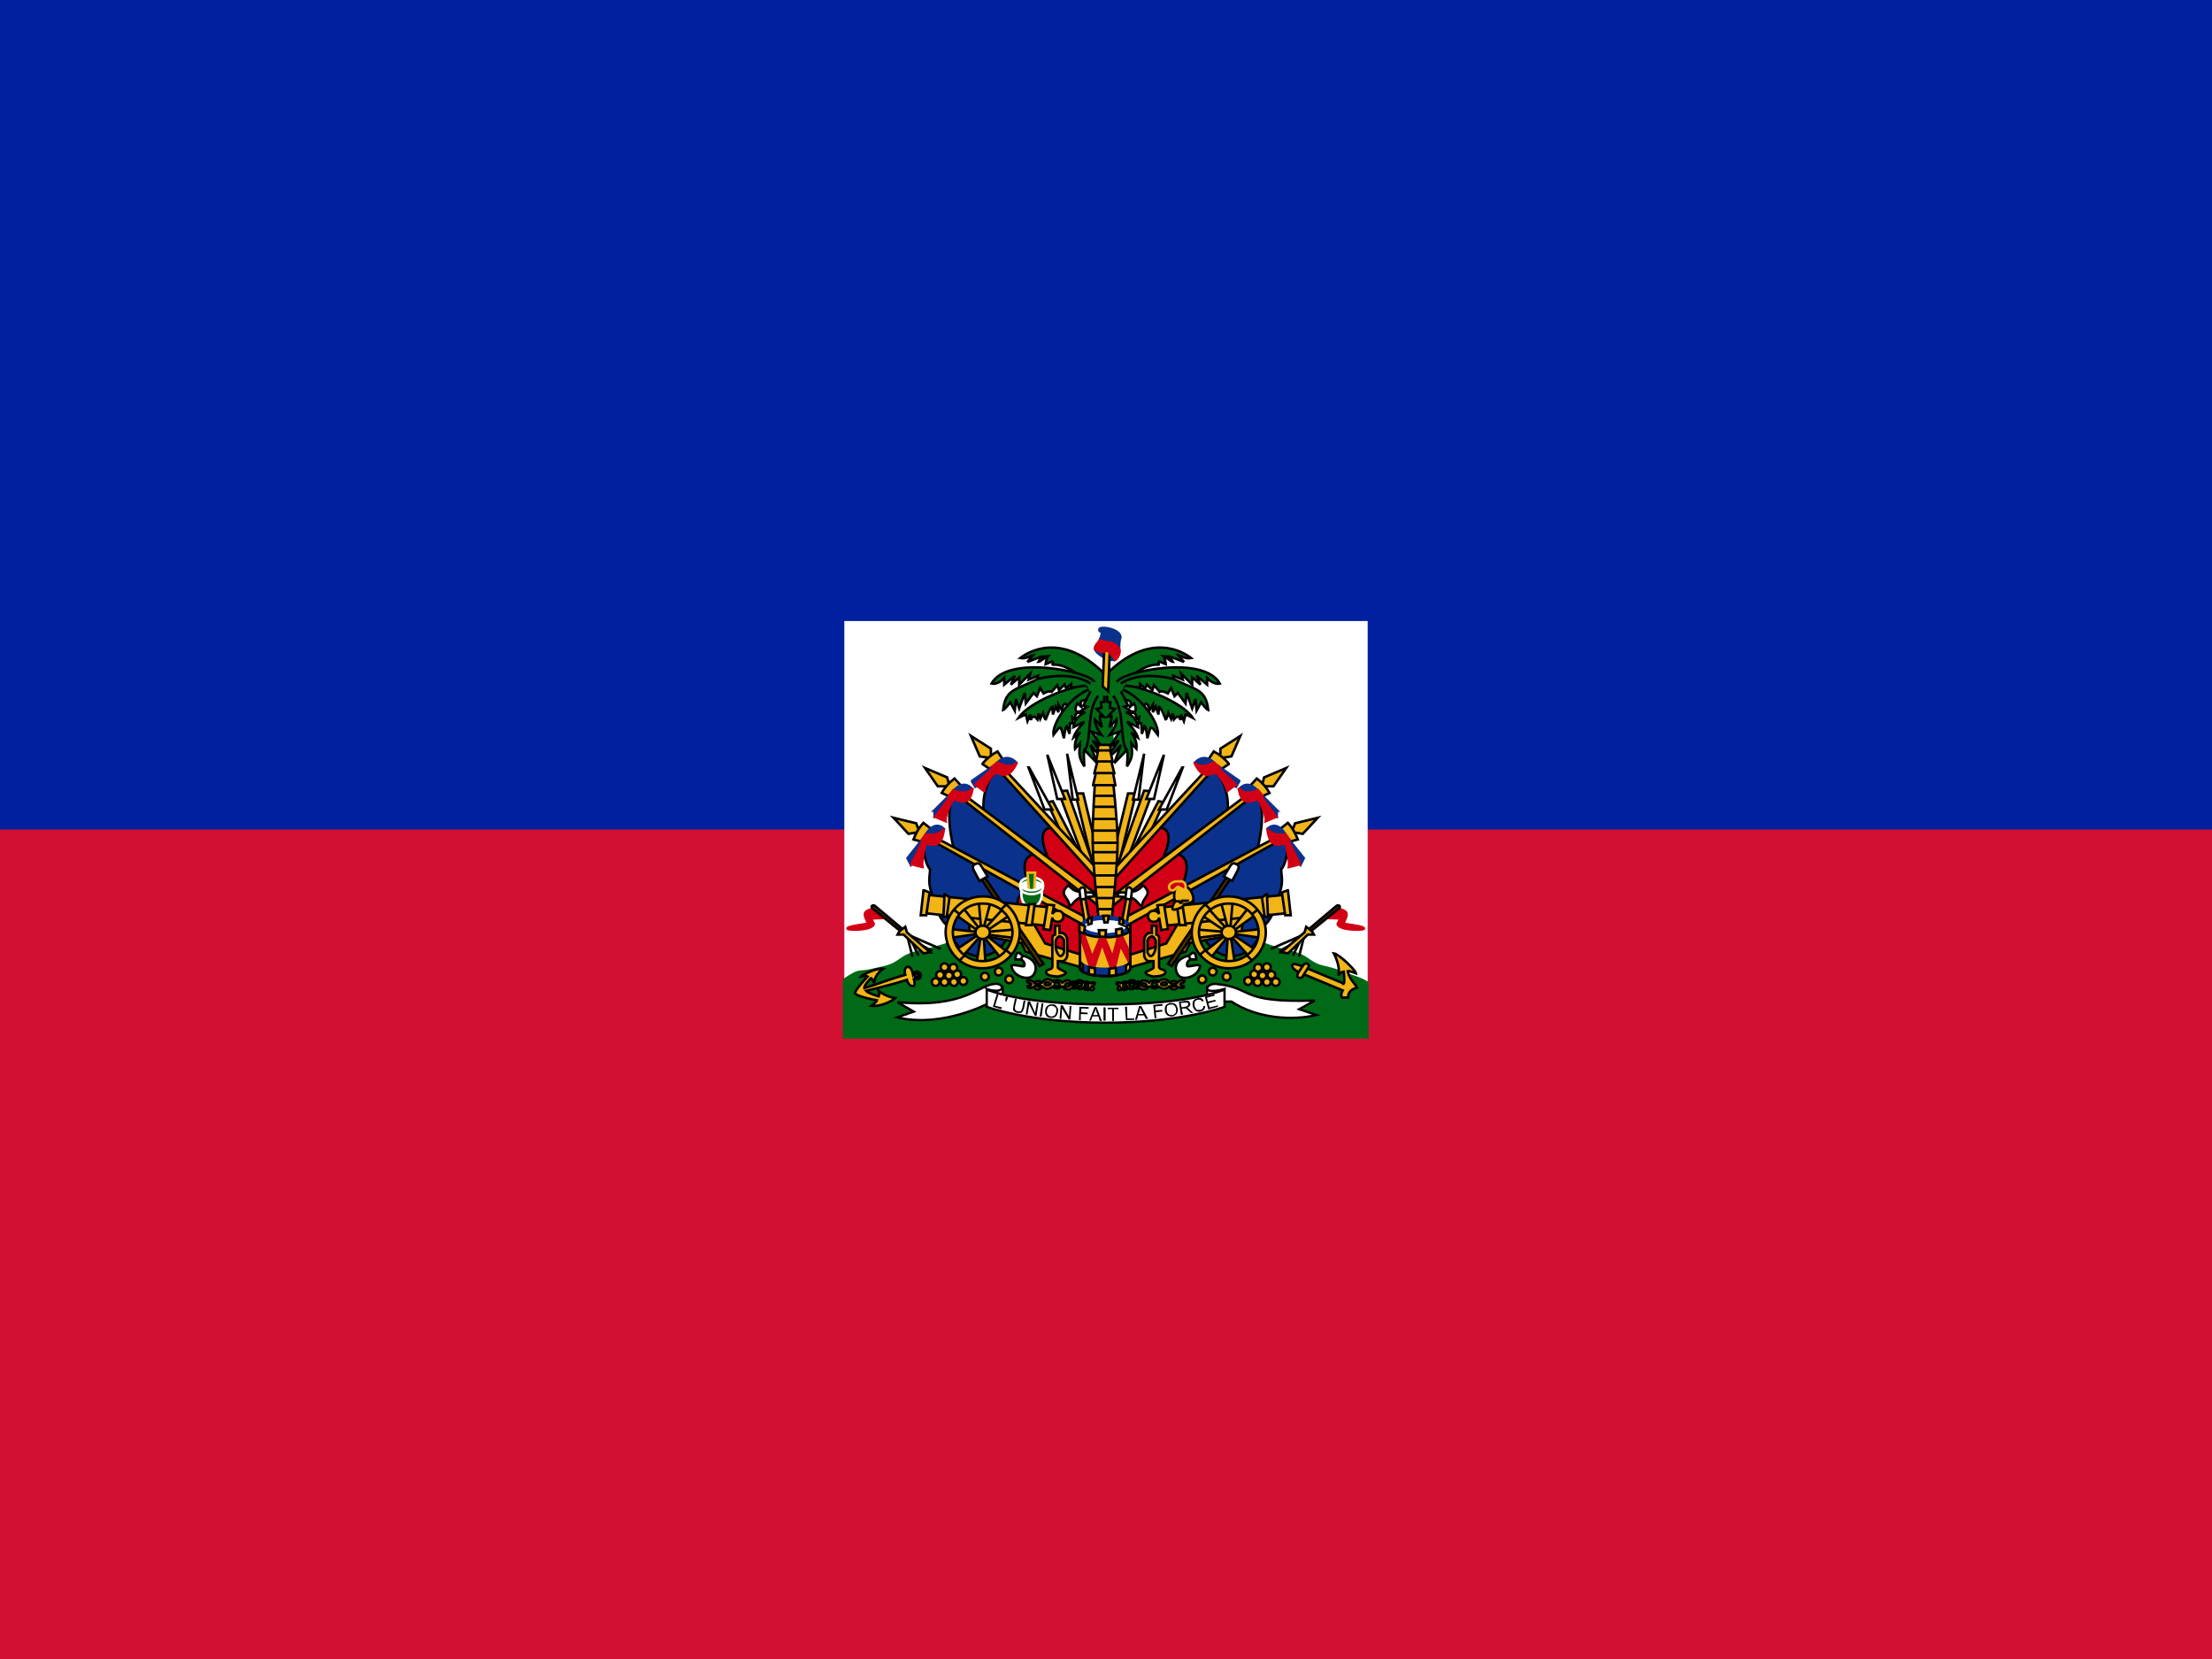 <svg width="24" height="18" viewBox="0 0 24 18" fill="none" xmlns="http://www.w3.org/2000/svg">
<rect x="0" y="0" width="24" height="18" fill="#808080" stroke="none"/>
<g id="haiti" clip-path="url(#clip0_3198_12475)">
<g id="Group">
<path id="Vector" d="M0 0H24V18H0V0Z" fill="#D21034"/>
<path id="Vector_2" d="M0 0H24V9H0V0Z" fill="#00209F"/>
<g id="Group_2">
<path id="Vector_3" d="M9.161 6.738H14.839V11.257H9.161V6.738Z" fill="white"/>
<path id="Vector_4" d="M13.143 10.005L11.981 10.042L10.83 10.054C10.83 10.054 10.237 10.271 9.993 10.32C9.753 10.369 9.783 10.447 9.6 10.492C9.45 10.526 9.431 10.534 9.345 10.541C9.288 10.541 9.225 10.586 9.157 10.631V11.257H14.838V10.661C14.778 10.627 14.719 10.605 14.659 10.586C14.576 10.556 14.52 10.526 14.37 10.492C14.182 10.451 14.212 10.369 13.972 10.32C13.729 10.271 13.143 10.005 13.143 10.005Z" fill="#016A16" stroke="#016A16" stroke-width="0.025"/>
<g id="Group_3">
<g id="a">
<path id="Vector_5" d="M11.669 8.609H11.753L11.909 9.251L11.873 9.455L11.669 8.615V8.609Z" fill="#F1B517" stroke="black" stroke-width="0.027"/>
<path id="Vector_6" d="M11.579 8.178L11.639 8.676H11.699L11.579 8.184V8.178Z" fill="white" stroke="black" stroke-width="0.027"/>
<path id="Vector_7" d="M11.741 9.275L11.483 8.585L11.579 8.579L11.879 9.419L11.741 9.275Z" fill="#F1B517" stroke="black" stroke-width="0.027"/>
<path id="Vector_8" d="M11.363 8.189L11.471 8.669H11.555L11.363 8.189Z" fill="white" stroke="black" stroke-width="0.027"/>
<path id="Vector_9" d="M11.513 9.035L11.363 8.705L11.423 8.693L11.705 9.233L11.513 9.035Z" fill="#F1B517" stroke="black" stroke-width="0.027"/>
<path id="Vector_10" d="M11.159 8.327L11.333 8.783H11.417L11.165 8.327H11.159Z" fill="white" stroke="black" stroke-width="0.027"/>
<path id="Vector_11" d="M11.537 9.083L10.847 8.333C10.631 8.501 10.673 8.813 10.673 8.813L11.453 9.425L11.531 9.083H11.537Z" fill="#0A328C" stroke="black" stroke-width="0.027"/>
<path id="Vector_12" d="M11.933 9.492L11.423 8.976C11.207 8.988 11.375 9.306 11.387 9.348L11.927 9.81V9.492H11.933Z" fill="#D20014" stroke="black" stroke-width="0.027"/>
<path id="Vector_13" d="M11.885 9.407L10.835 8.279L10.793 8.309L11.909 9.545L11.885 9.407ZM10.775 8.207L10.751 8.177V8.123L10.535 7.985L10.631 8.207L10.709 8.219L10.727 8.243L10.775 8.207Z" fill="#F1B517" stroke="black" stroke-width="0.027"/>
<path id="Vector_14" d="M10.661 8.285C10.705 8.23 10.761 8.186 10.823 8.153L10.883 8.243L10.751 8.351L10.661 8.291V8.285Z" fill="#F1B517" stroke="black" stroke-width="0.027"/>
<path id="Vector_15" d="M10.547 8.478L10.583 8.538C10.607 8.532 10.823 8.328 10.823 8.328H10.985L11.027 8.274C10.907 8.154 10.805 8.292 10.805 8.292L10.547 8.472V8.478Z" fill="#0A328C" stroke="#0A328C" stroke-width="0.027"/>
<path id="Vector_16" d="M10.679 8.579C10.679 8.519 10.787 8.387 10.799 8.381C10.877 8.405 10.949 8.453 11.033 8.273C10.961 8.357 10.823 8.273 10.823 8.273L10.763 8.321V8.345L10.583 8.513L10.673 8.579H10.679Z" fill="#D20014" stroke="#D20014" stroke-width="0.027"/>
<path id="Vector_17" d="M11.237 9.282L10.373 8.598C10.223 8.748 10.349 9.21 10.349 9.21L11.189 9.666L11.231 9.282H11.237Z" fill="#0A328C" stroke="black" stroke-width="0.027"/>
<path id="Vector_18" d="M11.951 9.84L11.237 9.264C10.997 9.3 11.189 9.654 11.201 9.696L11.951 10.104V9.834V9.84Z" fill="#D20014" stroke="black" stroke-width="0.027"/>
<path id="Vector_19" d="M11.921 9.719L10.385 8.567L10.355 8.603L11.963 9.863L11.921 9.719ZM10.313 8.507L10.289 8.483L10.277 8.435L10.037 8.333L10.175 8.531H10.253L10.277 8.555L10.313 8.507Z" fill="#F1B517" stroke="black" stroke-width="0.027"/>
<path id="Vector_20" d="M10.218 8.603C10.252 8.542 10.299 8.489 10.356 8.447L10.428 8.525L10.32 8.651L10.218 8.603Z" fill="#F1B517" stroke="black" stroke-width="0.027"/>
<path id="Vector_21" d="M10.14 8.796V8.862C10.164 8.85 10.362 8.64 10.362 8.64L10.512 8.61L10.548 8.562C10.44 8.436 10.326 8.604 10.326 8.604L10.134 8.796H10.14Z" fill="#0A328C" stroke="#0A328C" stroke-width="0.027"/>
<path id="Vector_22" d="M10.259 8.91C10.248 8.85 10.332 8.682 10.344 8.67C10.44 8.7 10.524 8.742 10.553 8.55C10.493 8.646 10.344 8.574 10.344 8.574L10.296 8.634V8.664L10.146 8.862L10.259 8.91Z" fill="#D20014" stroke="#D20014" stroke-width="0.027"/>
<path id="Vector_23" d="M11.171 9.701C10.8 9.493 10.431 9.283 10.061 9.071C9.983 9.209 10.055 9.401 10.091 9.431C10.091 9.521 10.055 9.569 10.133 9.761C10.157 9.881 10.211 9.995 10.295 10.061C10.391 10.445 10.787 10.475 10.937 10.157L11.177 9.701H11.171Z" fill="#0A328C" stroke="black" stroke-width="0.027"/>
<path id="Vector_24" d="M11.897 10.109L11.147 9.671C10.907 9.701 11.147 10.151 11.165 10.193L11.897 10.451V10.109Z" fill="#D20014" stroke="black" stroke-width="0.027"/>
<path id="Vector_25" d="M11.771 9.947L10.073 9.047L10.043 9.083L11.843 10.085L11.771 9.947ZM9.989 8.999L9.959 8.981L9.941 8.933L9.695 8.873L9.857 9.047L9.929 9.035L9.965 9.053L9.989 8.999Z" fill="#F1B517" stroke="black" stroke-width="0.027"/>
<path id="Vector_26" d="M9.911 9.108C9.935 9.048 9.959 8.994 10.019 8.928L10.103 8.994L10.019 9.138L9.911 9.108Z" fill="#F1B517" stroke="black" stroke-width="0.027"/>
<path id="Vector_27" d="M9.846 9.311L9.882 9.383L10.062 9.107L10.212 9.053L10.242 8.993C10.122 8.885 10.032 9.077 10.032 9.077L9.846 9.311Z" fill="#0A328C" stroke="#0A328C" stroke-width="0.027"/>
<path id="Vector_28" d="M10.008 9.407C9.996 9.347 10.038 9.155 10.05 9.149C10.14 9.179 10.218 9.185 10.242 8.993C10.182 9.083 10.044 9.053 10.044 9.053L10.002 9.113L10.008 9.137L9.888 9.377L10.008 9.407Z" fill="#D20014" stroke="#D20014" stroke-width="0.027"/>
</g>
<g id="a_2">
<path id="Vector_29" d="M12.323 8.609H12.239L12.083 9.251L12.119 9.455L12.323 8.615V8.609Z" fill="#F1B517" stroke="black" stroke-width="0.027"/>
<path id="Vector_30" d="M12.413 8.178L12.353 8.676H12.293L12.413 8.184V8.178Z" fill="white" stroke="black" stroke-width="0.027"/>
<path id="Vector_31" d="M12.251 9.275L12.509 8.585L12.413 8.579L12.113 9.419L12.251 9.275Z" fill="#F1B517" stroke="black" stroke-width="0.027"/>
<path id="Vector_32" d="M12.629 8.189L12.521 8.669H12.437L12.629 8.189Z" fill="white" stroke="black" stroke-width="0.027"/>
<path id="Vector_33" d="M12.479 9.035L12.629 8.705L12.569 8.693L12.287 9.233L12.479 9.035Z" fill="#F1B517" stroke="black" stroke-width="0.027"/>
<path id="Vector_34" d="M12.833 8.327L12.659 8.783H12.575L12.827 8.327H12.833Z" fill="white" stroke="black" stroke-width="0.027"/>
<path id="Vector_35" d="M12.455 9.083L13.145 8.333C13.361 8.501 13.319 8.813 13.319 8.813L12.539 9.425L12.461 9.083H12.455Z" fill="#0A328C" stroke="black" stroke-width="0.027"/>
<path id="Vector_36" d="M12.059 9.492L12.569 8.976C12.785 8.988 12.617 9.306 12.605 9.348L12.065 9.81V9.492H12.059Z" fill="#D20014" stroke="black" stroke-width="0.027"/>
<path id="Vector_37" d="M12.107 9.407L13.157 8.279L13.199 8.309L12.083 9.545L12.107 9.407ZM13.217 8.207L13.241 8.177V8.123L13.457 7.985L13.361 8.207L13.283 8.219L13.265 8.243L13.217 8.207Z" fill="#F1B517" stroke="black" stroke-width="0.027"/>
<path id="Vector_38" d="M13.331 8.285C13.287 8.23 13.232 8.186 13.169 8.153L13.109 8.243L13.241 8.351L13.331 8.291V8.285Z" fill="#F1B517" stroke="black" stroke-width="0.027"/>
<path id="Vector_39" d="M13.445 8.478L13.409 8.538C13.385 8.532 13.169 8.328 13.169 8.328H13.007L12.965 8.274C13.085 8.154 13.187 8.292 13.187 8.292L13.445 8.472V8.478Z" fill="#0A328C" stroke="#0A328C" stroke-width="0.027"/>
<path id="Vector_40" d="M13.313 8.579C13.313 8.519 13.205 8.387 13.193 8.381C13.115 8.405 13.043 8.453 12.959 8.273C13.031 8.357 13.169 8.273 13.169 8.273L13.229 8.321V8.345L13.409 8.513L13.319 8.579H13.313Z" fill="#D20014" stroke="#D20014" stroke-width="0.027"/>
<path id="Vector_41" d="M12.755 9.282L13.619 8.598C13.769 8.748 13.643 9.21 13.643 9.21L12.803 9.666L12.761 9.282H12.755Z" fill="#0A328C" stroke="black" stroke-width="0.027"/>
<path id="Vector_42" d="M12.041 9.84L12.755 9.264C12.995 9.3 12.803 9.654 12.791 9.696L12.041 10.104V9.834V9.84Z" fill="#D20014" stroke="black" stroke-width="0.027"/>
<path id="Vector_43" d="M12.071 9.719L13.607 8.567L13.637 8.603L12.029 9.863L12.071 9.719ZM13.679 8.507L13.703 8.483L13.715 8.435L13.955 8.333L13.817 8.531H13.739L13.715 8.555L13.679 8.507Z" fill="#F1B517" stroke="black" stroke-width="0.027"/>
<path id="Vector_44" d="M13.774 8.603C13.74 8.542 13.693 8.489 13.636 8.447L13.564 8.525L13.672 8.651L13.774 8.603Z" fill="#F1B517" stroke="black" stroke-width="0.027"/>
<path id="Vector_45" d="M13.853 8.796V8.862C13.829 8.85 13.631 8.64 13.631 8.64L13.481 8.61L13.445 8.562C13.553 8.436 13.667 8.604 13.667 8.604L13.859 8.796H13.853Z" fill="#0A328C" stroke="#0A328C" stroke-width="0.027"/>
<path id="Vector_46" d="M13.733 8.91C13.745 8.85 13.661 8.682 13.649 8.67C13.553 8.7 13.469 8.742 13.439 8.55C13.499 8.646 13.649 8.574 13.649 8.574L13.697 8.634V8.664L13.847 8.862L13.733 8.91Z" fill="#D20014" stroke="#D20014" stroke-width="0.027"/>
<path id="Vector_47" d="M12.821 9.701C13.192 9.493 13.562 9.283 13.931 9.071C14.009 9.209 13.937 9.401 13.901 9.431C13.901 9.521 13.937 9.569 13.859 9.761C13.835 9.881 13.781 9.995 13.697 10.061C13.601 10.445 13.205 10.475 13.055 10.157L12.815 9.701H12.821Z" fill="#0A328C" stroke="black" stroke-width="0.027"/>
<path id="Vector_48" d="M12.095 10.109L12.845 9.671C13.085 9.701 12.845 10.151 12.827 10.193L12.095 10.451V10.109Z" fill="#D20014" stroke="black" stroke-width="0.027"/>
<path id="Vector_49" d="M12.221 9.947L13.919 9.047L13.949 9.083L12.149 10.085L12.221 9.947ZM14.003 8.999L14.033 8.981L14.051 8.933L14.297 8.873L14.135 9.047L14.063 9.035L14.027 9.053L14.003 8.999Z" fill="#F1B517" stroke="black" stroke-width="0.027"/>
<path id="Vector_50" d="M14.081 9.108C14.057 9.048 14.033 8.994 13.973 8.928L13.889 8.994L13.973 9.138L14.081 9.108Z" fill="#F1B517" stroke="black" stroke-width="0.027"/>
<path id="Vector_51" d="M14.146 9.311L14.111 9.383L13.931 9.107L13.78 9.053L13.751 8.993C13.87 8.885 13.96 9.077 13.96 9.077L14.146 9.311Z" fill="#0A328C" stroke="#0A328C" stroke-width="0.027"/>
<path id="Vector_52" d="M13.985 9.407C13.996 9.347 13.954 9.155 13.943 9.149C13.852 9.179 13.774 9.185 13.751 8.993C13.81 9.083 13.948 9.053 13.948 9.053L13.991 9.113L13.985 9.137L14.104 9.377L13.985 9.407Z" fill="#D20014" stroke="#D20014" stroke-width="0.027"/>
</g>
</g>
<g id="Group_4">
<path id="Vector_53" d="M11.928 7.536L11.898 8.076H12.072L12.048 7.536L12.228 7.518L12.21 7.302L11.76 7.32V7.512L11.928 7.536Z" fill="#016A16" stroke="#016A16" stroke-width="0.027"/>
<g id="b">
<g id="Vector_54">
<path d="M11.987 7.314C11.519 6.846 11.153 7.074 11.069 7.14C11.129 7.152 11.177 7.116 11.207 7.11L11.147 7.182C11.147 7.182 11.297 7.122 11.315 7.122C11.291 7.14 11.267 7.182 11.267 7.182C11.279 7.182 11.363 7.116 11.375 7.116C11.351 7.14 11.345 7.206 11.345 7.206L11.417 7.176C11.435 7.188 11.411 7.212 11.423 7.212C11.543 7.2 11.705 7.314 11.723 7.35" fill="#016A16"/>
<path d="M11.987 7.314C11.519 6.846 11.153 7.074 11.069 7.14C11.129 7.152 11.177 7.116 11.207 7.11L11.147 7.182C11.147 7.182 11.297 7.122 11.315 7.122C11.291 7.14 11.267 7.182 11.267 7.182C11.279 7.182 11.363 7.116 11.375 7.116C11.351 7.14 11.345 7.206 11.345 7.206L11.417 7.176C11.435 7.188 11.411 7.212 11.423 7.212C11.543 7.2 11.705 7.314 11.723 7.35" stroke="black" stroke-width="0.027"/>
</g>
<g id="Vector_55">
<path d="M11.874 7.398C11.826 7.29 10.938 7.098 10.758 7.416C10.83 7.434 10.896 7.356 10.896 7.356V7.428L11.01 7.332L10.968 7.428L11.058 7.35V7.428L11.178 7.308L11.16 7.374L11.262 7.332L11.25 7.392" fill="#016A16"/>
<path d="M11.874 7.398C11.826 7.29 10.938 7.098 10.758 7.416C10.83 7.434 10.896 7.356 10.896 7.356V7.428L11.01 7.332L10.968 7.428L11.058 7.35V7.428L11.178 7.308L11.16 7.374L11.262 7.332L11.25 7.392" stroke="black" stroke-width="0.027"/>
</g>
<g id="Vector_56">
<path d="M11.832 7.416C11.604 7.266 11.256 7.368 11.256 7.368C11.028 7.488 10.908 7.47 10.884 7.704C10.902 7.698 10.962 7.62 10.962 7.62L11.01 7.71L11.022 7.584L11.058 7.686L11.118 7.518L11.13 7.632L11.214 7.518L11.25 7.554L11.286 7.464L11.322 7.524C11.322 7.524 11.382 7.488 11.412 7.506L11.472 7.434L11.49 7.488L11.55 7.428L11.568 7.47L11.622 7.422V7.458H11.802" fill="#016A16"/>
<path d="M11.832 7.416C11.604 7.266 11.256 7.368 11.256 7.368C11.028 7.488 10.908 7.47 10.884 7.704C10.902 7.698 10.962 7.62 10.962 7.62L11.01 7.71L11.022 7.584L11.058 7.686L11.118 7.518L11.13 7.632L11.214 7.518L11.25 7.554L11.286 7.464L11.322 7.524C11.322 7.524 11.382 7.488 11.412 7.506L11.472 7.434L11.49 7.488L11.55 7.428L11.568 7.47L11.622 7.422V7.458H11.802" stroke="black" stroke-width="0.027"/>
</g>
<g id="Vector_57">
<path d="M11.784 7.44C11.622 7.44 11.166 7.614 11.052 7.788C11.077 7.775 11.103 7.763 11.13 7.752L11.148 7.824L11.178 7.752L11.184 7.812C11.202 7.764 11.22 7.764 11.256 7.806L11.268 7.74L11.286 7.8L11.316 7.734C11.316 7.734 11.334 7.806 11.346 7.806C11.346 7.806 11.394 7.674 11.418 7.668L11.424 7.752L11.454 7.668L11.484 7.728V7.644L11.52 7.704C11.52 7.704 11.532 7.644 11.556 7.632L11.604 7.674L11.808 7.524" fill="#016A16"/>
<path d="M11.784 7.44C11.622 7.44 11.166 7.614 11.052 7.788C11.077 7.775 11.103 7.763 11.13 7.752L11.148 7.824L11.178 7.752L11.184 7.812C11.202 7.764 11.22 7.764 11.256 7.806L11.268 7.74L11.286 7.8L11.316 7.734C11.316 7.734 11.334 7.806 11.346 7.806C11.346 7.806 11.394 7.674 11.418 7.668L11.424 7.752L11.454 7.668L11.484 7.728V7.644L11.52 7.704C11.52 7.704 11.532 7.644 11.556 7.632L11.604 7.674L11.808 7.524" stroke="black" stroke-width="0.027"/>
</g>
<g id="Vector_58">
<path d="M11.814 7.482C11.604 7.56 11.412 7.854 11.43 7.974C11.52 7.854 11.502 7.872 11.544 8.01C11.544 8.01 11.556 7.89 11.574 7.878L11.604 7.962L11.61 7.848H11.64L11.634 7.782L11.676 7.812C11.664 7.77 11.658 7.758 11.7 7.722C11.7 7.722 11.64 7.728 11.688 7.632L11.73 7.668C11.73 7.668 11.718 7.626 11.73 7.608L11.886 7.56" fill="#016A16"/>
<path d="M11.814 7.482C11.604 7.56 11.412 7.854 11.43 7.974C11.52 7.854 11.502 7.872 11.544 8.01C11.544 8.01 11.556 7.89 11.574 7.878L11.604 7.962L11.61 7.848H11.64L11.634 7.782L11.676 7.812C11.664 7.77 11.658 7.758 11.7 7.722C11.7 7.722 11.64 7.728 11.688 7.632L11.73 7.668C11.73 7.668 11.718 7.626 11.73 7.608L11.886 7.56" stroke="black" stroke-width="0.027"/>
</g>
<g id="Vector_59">
<path d="M11.832 7.5L11.754 7.656L11.796 7.668L11.7 7.734L11.777 7.728C11.777 7.728 11.658 7.77 11.646 7.89L11.765 7.83C11.765 7.83 11.664 7.938 11.646 8.004L11.723 7.944C11.723 7.944 11.652 8.016 11.664 8.124L11.717 8.064C11.706 8.202 11.706 8.214 11.765 8.316C11.765 8.316 11.754 8.16 11.765 8.136L11.903 8.28L11.832 8.082C11.832 8.082 11.915 8.202 11.963 8.196L11.855 8.034L11.963 8.118L11.844 7.938L11.951 7.974C11.951 7.974 11.873 7.872 11.88 7.806L11.957 7.89C11.957 7.89 11.928 7.8 11.934 7.77L11.976 7.776L11.898 7.692L11.951 7.68L11.945 7.62L11.982 7.614V7.548M11.915 7.548C11.784 7.728 11.85 7.998 11.771 8.142L11.915 7.548Z" fill="#016A16"/>
<path d="M11.832 7.5L11.754 7.656L11.796 7.668L11.7 7.734L11.777 7.728C11.777 7.728 11.658 7.77 11.646 7.89L11.765 7.83C11.765 7.83 11.664 7.938 11.646 8.004L11.723 7.944C11.723 7.944 11.652 8.016 11.664 8.124L11.717 8.064C11.706 8.202 11.706 8.214 11.765 8.316C11.765 8.316 11.754 8.16 11.765 8.136L11.903 8.28L11.832 8.082C11.832 8.082 11.915 8.202 11.963 8.196L11.855 8.034L11.963 8.118L11.844 7.938L11.951 7.974C11.951 7.974 11.873 7.872 11.88 7.806L11.957 7.89C11.957 7.89 11.928 7.8 11.934 7.77L11.976 7.776L11.898 7.692L11.951 7.68L11.945 7.62L11.982 7.614V7.548M11.915 7.548C11.784 7.728 11.85 7.998 11.771 8.142" stroke="black" stroke-width="0.027"/>
</g>
</g>
<g id="b_2">
<g id="Vector_60">
<path d="M12.006 7.314C12.474 6.846 12.84 7.074 12.924 7.14C12.864 7.152 12.816 7.116 12.786 7.11L12.846 7.182C12.846 7.182 12.696 7.122 12.678 7.122C12.702 7.14 12.726 7.182 12.726 7.182C12.714 7.182 12.63 7.116 12.618 7.116C12.642 7.14 12.648 7.206 12.648 7.206L12.576 7.176C12.558 7.188 12.582 7.212 12.57 7.212C12.45 7.2 12.288 7.314 12.27 7.35" fill="#016A16"/>
<path d="M12.006 7.314C12.474 6.846 12.84 7.074 12.924 7.14C12.864 7.152 12.816 7.116 12.786 7.11L12.846 7.182C12.846 7.182 12.696 7.122 12.678 7.122C12.702 7.14 12.726 7.182 12.726 7.182C12.714 7.182 12.63 7.116 12.618 7.116C12.642 7.14 12.648 7.206 12.648 7.206L12.576 7.176C12.558 7.188 12.582 7.212 12.57 7.212C12.45 7.2 12.288 7.314 12.27 7.35" stroke="black" stroke-width="0.027"/>
</g>
<g id="Vector_61">
<path d="M12.119 7.398C12.167 7.29 13.055 7.098 13.235 7.416C13.163 7.434 13.097 7.356 13.097 7.356V7.428L12.983 7.332L13.025 7.428L12.935 7.35V7.428L12.815 7.308L12.833 7.374L12.731 7.332L12.743 7.392" fill="#016A16"/>
<path d="M12.119 7.398C12.167 7.29 13.055 7.098 13.235 7.416C13.163 7.434 13.097 7.356 13.097 7.356V7.428L12.983 7.332L13.025 7.428L12.935 7.35V7.428L12.815 7.308L12.833 7.374L12.731 7.332L12.743 7.392" stroke="black" stroke-width="0.027"/>
</g>
<g id="Vector_62">
<path d="M12.161 7.416C12.389 7.266 12.737 7.368 12.737 7.368C12.965 7.488 13.085 7.47 13.109 7.704C13.091 7.698 13.031 7.62 13.031 7.62L12.983 7.71L12.971 7.584L12.935 7.686L12.875 7.518L12.863 7.632L12.779 7.518L12.743 7.554L12.707 7.464L12.671 7.524C12.671 7.524 12.611 7.488 12.581 7.506L12.521 7.434L12.503 7.488L12.443 7.428L12.425 7.47L12.371 7.422V7.458H12.191" fill="#016A16"/>
<path d="M12.161 7.416C12.389 7.266 12.737 7.368 12.737 7.368C12.965 7.488 13.085 7.47 13.109 7.704C13.091 7.698 13.031 7.62 13.031 7.62L12.983 7.71L12.971 7.584L12.935 7.686L12.875 7.518L12.863 7.632L12.779 7.518L12.743 7.554L12.707 7.464L12.671 7.524C12.671 7.524 12.611 7.488 12.581 7.506L12.521 7.434L12.503 7.488L12.443 7.428L12.425 7.47L12.371 7.422V7.458H12.191" stroke="black" stroke-width="0.027"/>
</g>
<g id="Vector_63">
<path d="M12.209 7.44C12.371 7.44 12.827 7.614 12.941 7.788C12.916 7.775 12.89 7.763 12.863 7.752L12.845 7.824L12.815 7.752L12.809 7.812C12.791 7.764 12.773 7.764 12.737 7.806L12.725 7.74L12.707 7.8L12.677 7.734C12.677 7.734 12.659 7.806 12.647 7.806C12.647 7.806 12.599 7.674 12.575 7.668L12.569 7.752L12.539 7.668L12.509 7.728V7.644L12.473 7.704C12.473 7.704 12.461 7.644 12.437 7.632L12.389 7.674L12.185 7.524" fill="#016A16"/>
<path d="M12.209 7.44C12.371 7.44 12.827 7.614 12.941 7.788C12.916 7.775 12.89 7.763 12.863 7.752L12.845 7.824L12.815 7.752L12.809 7.812C12.791 7.764 12.773 7.764 12.737 7.806L12.725 7.74L12.707 7.8L12.677 7.734C12.677 7.734 12.659 7.806 12.647 7.806C12.647 7.806 12.599 7.674 12.575 7.668L12.569 7.752L12.539 7.668L12.509 7.728V7.644L12.473 7.704C12.473 7.704 12.461 7.644 12.437 7.632L12.389 7.674L12.185 7.524" stroke="black" stroke-width="0.027"/>
</g>
<g id="Vector_64">
<path d="M12.179 7.482C12.389 7.56 12.581 7.854 12.563 7.974C12.473 7.854 12.491 7.872 12.449 8.01C12.449 8.01 12.437 7.89 12.419 7.878L12.389 7.962L12.383 7.848H12.353L12.359 7.782L12.317 7.812C12.329 7.77 12.335 7.758 12.293 7.722C12.293 7.722 12.353 7.728 12.305 7.632L12.263 7.668C12.263 7.668 12.275 7.626 12.263 7.608L12.107 7.56" fill="#016A16"/>
<path d="M12.179 7.482C12.389 7.56 12.581 7.854 12.563 7.974C12.473 7.854 12.491 7.872 12.449 8.01C12.449 8.01 12.437 7.89 12.419 7.878L12.389 7.962L12.383 7.848H12.353L12.359 7.782L12.317 7.812C12.329 7.77 12.335 7.758 12.293 7.722C12.293 7.722 12.353 7.728 12.305 7.632L12.263 7.668C12.263 7.668 12.275 7.626 12.263 7.608L12.107 7.56" stroke="black" stroke-width="0.027"/>
</g>
<g id="Vector_65">
<path d="M12.162 7.5L12.24 7.656L12.198 7.668L12.294 7.734L12.216 7.728C12.216 7.728 12.336 7.77 12.348 7.89L12.228 7.83C12.228 7.83 12.33 7.938 12.348 8.004L12.27 7.944C12.27 7.944 12.342 8.016 12.33 8.124L12.276 8.064C12.288 8.202 12.288 8.214 12.228 8.316C12.228 8.316 12.24 8.16 12.228 8.136L12.09 8.28L12.162 8.082C12.162 8.082 12.078 8.202 12.03 8.196L12.138 8.034L12.03 8.118L12.15 7.938L12.042 7.974C12.042 7.974 12.12 7.872 12.114 7.806L12.036 7.89C12.036 7.89 12.066 7.8 12.06 7.77L12.018 7.776L12.096 7.692L12.042 7.68L12.048 7.62L12.012 7.614V7.548M12.078 7.548C12.21 7.728 12.144 7.998 12.222 8.142L12.078 7.548Z" fill="#016A16"/>
<path d="M12.162 7.5L12.24 7.656L12.198 7.668L12.294 7.734L12.216 7.728C12.216 7.728 12.336 7.77 12.348 7.89L12.228 7.83C12.228 7.83 12.33 7.938 12.348 8.004L12.27 7.944C12.27 7.944 12.342 8.016 12.33 8.124L12.276 8.064C12.288 8.202 12.288 8.214 12.228 8.316C12.228 8.316 12.24 8.16 12.228 8.136L12.09 8.28L12.162 8.082C12.162 8.082 12.078 8.202 12.03 8.196L12.138 8.034L12.03 8.118L12.15 7.938L12.042 7.974C12.042 7.974 12.12 7.872 12.114 7.806L12.036 7.89C12.036 7.89 12.066 7.8 12.06 7.77L12.018 7.776L12.096 7.692L12.042 7.68L12.048 7.62L12.012 7.614V7.548M12.078 7.548C12.21 7.728 12.144 7.998 12.222 8.142" stroke="black" stroke-width="0.027"/>
</g>
</g>
<path id="Vector_66" d="M12.06 9.99C12.06 9.99 12.126 9.39 12.126 9.138C12.126 8.934 12.078 8.49 12.078 8.49H11.88C11.88 8.49 11.85 8.934 11.856 9.138C11.856 9.39 11.922 9.99 11.922 9.99H12.06Z" fill="#F1B517" stroke="black" stroke-width="0.027"/>
<path id="Vector_67" d="M11.861 8.519H12.101L12.071 8.357H11.897L11.861 8.513V8.519Z" fill="#F1B517" stroke="black" stroke-width="0.027"/>
<path id="Vector_68" d="M11.88 8.388H12.09L12.048 8.226H11.916L11.874 8.388H11.88Z" fill="#F1B517" stroke="black" stroke-width="0.027"/>
<path id="Vector_69" d="M11.892 8.262H12.072L12.036 8.1H11.922L11.892 8.262Z" fill="#F1B517" stroke="black" stroke-width="0.027"/>
<g id="Vector_70">
<path d="M12.042 8.082H11.922L11.904 8.142H12.054L12.042 8.082ZM12.066 9.864H11.91H12.066ZM12.078 9.744H11.898H12.078ZM12.102 9.624H11.874H12.102ZM12.114 9.498H11.874H12.114ZM12.114 9.366H11.868H12.114ZM12.12 9.246H11.856H12.12ZM12.12 9.144H11.844H12.12ZM12.12 9.012H11.844H12.12ZM12.114 8.886H11.844H12.114ZM12.102 8.754H11.856H12.102ZM12.09 8.634H11.868H12.09Z" fill="#F1B517"/>
<path d="M12.066 9.864H11.91M12.078 9.744H11.898M12.102 9.624H11.874M12.114 9.498H11.874M12.114 9.366H11.868M12.12 9.246H11.856M12.12 9.144H11.844M12.12 9.012H11.844M12.114 8.886H11.844M12.102 8.754H11.856M12.09 8.634H11.868M12.042 8.082H11.922L11.904 8.142H12.054L12.042 8.082Z" stroke="black" stroke-width="0.027"/>
</g>
<path id="Vector_71" d="M12 7.14C11.952 7.122 11.862 7.062 11.886 7.026L11.928 6.954C11.988 6.822 11.928 6.87 11.928 6.834C11.916 6.786 12.156 6.822 12.156 6.912C12.156 6.942 12.138 6.924 12.144 7.068L12.096 7.158C12.061 7.162 12.026 7.158 11.994 7.146L12 7.14Z" fill="#0A328C" stroke="#0A328C" stroke-width="0.027"/>
<path id="Vector_72" d="M12.024 7.5L11.964 7.446L11.982 7.02L12.042 7.038L12.024 7.494V7.5Z" fill="#F1B517" stroke="black" stroke-width="0.027"/>
<path id="Vector_73" d="M12.101 7.158C12.137 7.134 12.162 7.068 12.137 7.032C12.078 6.954 12.036 6.984 11.934 6.948C11.915 6.972 11.873 7.008 11.88 7.044C12.018 7.104 11.963 7.056 12.011 7.062C12.036 7.062 12.047 7.092 12.101 7.152V7.158Z" fill="#D20014" stroke="#D20014" stroke-width="0.027"/>
</g>
<g id="Group_5">
<path id="c" d="M11.31 9.617C11.298 9.587 11.25 9.563 11.19 9.563C11.13 9.563 11.088 9.587 11.07 9.617C11.068 9.609 11.068 9.601 11.07 9.593C11.07 9.551 11.124 9.521 11.19 9.521C11.262 9.521 11.316 9.551 11.316 9.593C11.318 9.601 11.318 9.609 11.316 9.617H11.31Z" fill="#016A16" stroke="white" stroke-width="0.027" stroke-linecap="round"/>
<path id="Vector_74" d="M11.304 9.708C11.304 9.78 11.25 9.846 11.19 9.846C11.13 9.846 11.082 9.786 11.082 9.702V9.63H11.304V9.702V9.708Z" fill="#016A16" stroke="white" stroke-width="0.027" stroke-linecap="round"/>
<path id="Vector_75" d="M11.19 9.66C11.25 9.66 11.298 9.636 11.298 9.606C11.298 9.576 11.25 9.552 11.19 9.552C11.13 9.552 11.082 9.576 11.082 9.606C11.082 9.636 11.13 9.66 11.19 9.66Z" fill="white"/>
<path id="Vector_76" d="M11.165 9.66L11.148 9.468H11.232L11.22 9.666H11.165V9.66Z" fill="#016A16" stroke="#F1B517" stroke-width="0.027"/>
<path id="c_2" d="M11.31 9.605C11.298 9.635 11.25 9.659 11.19 9.659C11.13 9.659 11.088 9.635 11.07 9.605C11.068 9.613 11.068 9.622 11.07 9.629C11.07 9.671 11.124 9.701 11.19 9.701C11.262 9.701 11.316 9.671 11.316 9.629C11.318 9.622 11.318 9.613 11.316 9.605H11.31Z" fill="#016A16" stroke="white" stroke-width="0.027" stroke-linecap="round"/>
<g id="d">
<path id="Vector_77" d="M11.76 10.368L11.34 10.236L11.154 9.918L10.5 9.888L10.524 10.128L11.082 10.23L11.13 10.326L11.772 10.506L11.76 10.368Z" fill="#F1B517" stroke="black" stroke-width="0.027"/>
<path id="Vector_78" d="M11.322 10.458L10.65 9.468L10.62 9.498L11.28 10.482L11.322 10.458Z" fill="#503200" stroke="black" stroke-width="0.027"/>
<path id="Vector_79" d="M10.716 9.51L10.643 9.39C10.626 9.366 10.607 9.36 10.578 9.378C10.547 9.39 10.553 9.42 10.566 9.444L10.626 9.558L10.716 9.51Z" fill="white" stroke="black" stroke-width="0.027"/>
<path id="Vector_80" d="M11.4 9.846L10.05 9.708L10.014 9.906L11.358 10.044L11.4 9.846Z" fill="#F1B517" stroke="black" stroke-width="0.027"/>
<path id="Vector_81" d="M10.02 9.66L9.99 9.93H10.05L10.086 9.684L10.026 9.66H10.02ZM10.248 9.702L10.236 9.948H10.272L10.302 9.738L10.254 9.702H10.248ZM11.166 9.81L11.13 10.038H11.196L11.226 9.81H11.166ZM11.364 9.816L11.322 10.08L11.394 10.092L11.418 9.954C11.418 9.984 11.448 10.002 11.478 10.002C11.514 10.002 11.538 9.972 11.538 9.942C11.538 9.906 11.514 9.882 11.478 9.882C11.466 9.881 11.453 9.884 11.442 9.89C11.432 9.897 11.423 9.907 11.418 9.918L11.436 9.822L11.364 9.816ZM10.884 9.858L10.692 10.068L10.716 10.092L10.956 9.93L10.878 9.858H10.884ZM10.44 10.38L10.626 10.17L10.608 10.146L10.368 10.308L10.44 10.38ZM10.926 10.326L10.704 10.152L10.68 10.17L10.86 10.398L10.926 10.326ZM10.368 9.924L10.602 10.092L10.626 10.074L10.446 9.846L10.368 9.924ZM10.62 9.786L10.644 10.062H10.674L10.746 9.792L10.62 9.786ZM10.692 10.446L10.674 10.176H10.638L10.596 10.452H10.692V10.446ZM10.998 10.086L10.71 10.11V10.14L10.998 10.176V10.08V10.086ZM10.314 10.176L10.596 10.134V10.11L10.308 10.08V10.176H10.314Z" fill="#F1B517" stroke="black" stroke-width="0.027"/>
<path id="Vector_82" d="M10.662 10.188C10.705 10.188 10.74 10.156 10.74 10.116C10.74 10.076 10.705 10.044 10.662 10.044C10.619 10.044 10.584 10.076 10.584 10.116C10.584 10.156 10.619 10.188 10.662 10.188Z" fill="#F1B517" stroke="black" stroke-width="0.027"/>
<path id="Vector_83" fill-rule="evenodd" clip-rule="evenodd" d="M11.064 10.116C11.064 10.326 10.884 10.506 10.662 10.506C10.61 10.506 10.558 10.497 10.51 10.478C10.461 10.459 10.417 10.43 10.38 10.394C10.343 10.358 10.313 10.315 10.292 10.267C10.272 10.219 10.261 10.168 10.26 10.116C10.26 9.9 10.44 9.726 10.662 9.726C10.714 9.725 10.765 9.734 10.814 9.753C10.862 9.773 10.906 9.801 10.944 9.837C10.981 9.874 11.011 9.917 11.031 9.965C11.052 10.012 11.063 10.064 11.064 10.116ZM10.986 10.116C10.985 10.157 10.976 10.199 10.959 10.237C10.943 10.275 10.918 10.31 10.888 10.339C10.858 10.368 10.823 10.39 10.784 10.406C10.745 10.421 10.704 10.428 10.662 10.428C10.62 10.428 10.578 10.421 10.538 10.405C10.499 10.389 10.463 10.366 10.433 10.337C10.403 10.307 10.379 10.272 10.363 10.233C10.346 10.194 10.338 10.152 10.338 10.11C10.341 10.026 10.377 9.948 10.437 9.89C10.498 9.833 10.578 9.802 10.662 9.804C10.704 9.803 10.745 9.81 10.784 9.826C10.823 9.841 10.858 9.864 10.888 9.893C10.918 9.921 10.943 9.956 10.959 9.994C10.976 10.033 10.985 10.074 10.986 10.116Z" fill="#F1B517" stroke="black" stroke-width="0.027" stroke-linecap="round"/>
<g id="Vector_84">
<path d="M10.41 9.918L10.35 9.87L10.41 9.918ZM10.86 9.87L10.92 9.81L10.86 9.87ZM10.98 10.362L10.914 10.308L10.98 10.362ZM10.41 10.422L10.47 10.362L10.41 10.422ZM11.772 9.726L11.838 10.086L11.784 10.11L11.724 9.732H11.772V9.726Z" fill="#F1B517"/>
<path d="M10.41 9.918L10.35 9.87M10.86 9.87L10.92 9.81M10.98 10.362L10.914 10.308M10.41 10.422L10.47 10.362M11.772 9.726L11.838 10.086L11.784 10.11L11.724 9.732H11.772V9.726Z" stroke="black" stroke-width="0.027"/>
</g>
<path id="Vector_85" d="M11.736 9.683C11.706 9.665 11.664 9.689 11.592 9.605C11.478 9.707 11.592 9.725 11.604 9.827C11.634 9.839 11.658 9.743 11.742 9.737L11.88 9.725L11.85 9.683H11.73H11.736Z" fill="white" stroke="black" stroke-width="0.027"/>
<path id="Vector_86" d="M11.784 9.749L11.772 9.647C11.754 9.605 11.712 9.641 11.712 9.659L11.724 9.761L11.784 9.749Z" fill="white" stroke="black" stroke-width="0.027"/>
<path id="Vector_87" fill-rule="evenodd" clip-rule="evenodd" d="M11.448 10.044V10.14C11.412 10.152 11.418 10.176 11.418 10.212V10.494C11.412 10.518 11.376 10.518 11.358 10.53C11.34 10.548 11.346 10.578 11.418 10.59L11.478 10.596C11.568 10.578 11.586 10.548 11.538 10.536C11.52 10.524 11.484 10.512 11.478 10.5V10.428H11.538C11.55 10.428 11.58 10.392 11.58 10.362V10.212C11.58 10.128 11.52 10.116 11.496 10.122V10.044H11.448ZM11.544 10.206C11.544 10.182 11.508 10.158 11.496 10.158C11.484 10.158 11.454 10.188 11.454 10.212V10.272C11.454 10.296 11.472 10.368 11.508 10.374C11.52 10.374 11.544 10.35 11.544 10.326V10.206Z" fill="#F1B517" stroke="black" stroke-width="0.027"/>
<g id="Vector_88">
<path d="M11.058 10.338C11.016 10.326 11.016 10.41 11.016 10.41H11.076C11.106 10.422 11.124 10.458 11.112 10.482C11.094 10.494 10.98 10.452 10.974 10.482C10.992 10.596 11.148 10.638 11.202 10.59C11.256 10.536 11.268 10.41 11.094 10.368L11.058 10.338ZM11.094 10.374L11.076 10.41L11.094 10.374Z" fill="white"/>
<path d="M11.094 10.374L11.076 10.41M11.058 10.338C11.016 10.326 11.016 10.41 11.016 10.41H11.076C11.106 10.422 11.124 10.458 11.112 10.482C11.094 10.494 10.98 10.452 10.974 10.482C10.992 10.596 11.148 10.638 11.202 10.59C11.256 10.536 11.268 10.41 11.094 10.368L11.058 10.338Z" stroke="black" stroke-width="0.027"/>
</g>
<g id="Vector_89">
<path d="M9.9 10.38L9.84 10.14L9.9 10.38ZM9.966 10.368L9.876 10.182L9.966 10.368ZM10.116 10.32L9.918 10.212L10.116 10.32ZM10.206 10.296L9.834 10.134L10.206 10.296Z" fill="#F1B517"/>
<path d="M9.9 10.38L9.84 10.14M9.966 10.368L9.876 10.182M10.116 10.32L9.918 10.212M10.206 10.296L9.834 10.134" stroke="black" stroke-width="0.027"/>
</g>
<path id="Vector_90" d="M9.612 9.959L9.456 9.965C9.444 9.971 9.486 10.019 9.48 10.031C9.444 10.097 9.216 10.091 9.198 10.079C9.168 10.049 9.408 10.031 9.414 10.019C9.414 9.995 9.378 9.947 9.384 9.917C9.384 9.875 9.486 9.857 9.486 9.857L9.612 9.959Z" fill="#D20014" stroke="#D20014" stroke-width="0.027"/>
<path id="Vector_91" d="M9.792 10.08L9.492 9.828C9.492 9.828 9.474 9.816 9.462 9.828C9.45 9.84 9.462 9.852 9.462 9.852L9.786 10.116L9.792 10.086V10.08Z" fill="#503200" stroke="black" stroke-width="0.027"/>
<path id="Vector_92" d="M10.092 10.332L9.84 10.116L9.822 10.056L9.774 10.092C9.756 10.104 9.738 10.14 9.738 10.14H9.804L10.02 10.344L10.086 10.332H10.092Z" fill="#F1B517" stroke="black" stroke-width="0.027"/>
<path id="Vector_93" d="M10.95 10.668C10.973 10.668 10.992 10.649 10.992 10.626C10.992 10.603 10.973 10.584 10.95 10.584C10.927 10.584 10.908 10.603 10.908 10.626C10.908 10.649 10.927 10.668 10.95 10.668Z" fill="#F1B517" stroke="black" stroke-width="0.027"/>
<path id="Vector_94" d="M10.836 10.584C10.859 10.584 10.878 10.565 10.878 10.542C10.878 10.519 10.859 10.5 10.836 10.5C10.813 10.5 10.794 10.519 10.794 10.542C10.794 10.565 10.813 10.584 10.836 10.584Z" fill="#F1B517" stroke="black" stroke-width="0.027"/>
<path id="Vector_95" d="M10.686 10.638C10.709 10.638 10.728 10.619 10.728 10.596C10.728 10.572 10.709 10.554 10.686 10.554C10.662 10.554 10.644 10.572 10.644 10.596C10.644 10.619 10.662 10.638 10.686 10.638Z" fill="#F1B517" stroke="black" stroke-width="0.027"/>
<path id="Vector_96" d="M10.452 10.686C10.475 10.686 10.494 10.667 10.494 10.644C10.494 10.62 10.475 10.602 10.452 10.602C10.429 10.602 10.41 10.62 10.41 10.644C10.41 10.667 10.429 10.686 10.452 10.686Z" fill="#F1B517" stroke="black" stroke-width="0.027"/>
<path id="Vector_97" d="M10.35 10.697C10.373 10.697 10.392 10.678 10.392 10.655C10.392 10.632 10.373 10.613 10.35 10.613C10.326 10.613 10.308 10.632 10.308 10.655C10.308 10.678 10.326 10.697 10.35 10.697Z" fill="#F1B517" stroke="black" stroke-width="0.027"/>
<path id="Vector_98" d="M10.248 10.697C10.271 10.697 10.29 10.678 10.29 10.655C10.29 10.632 10.271 10.613 10.248 10.613C10.225 10.613 10.206 10.632 10.206 10.655C10.206 10.678 10.225 10.697 10.248 10.697Z" fill="#F1B517" stroke="black" stroke-width="0.027"/>
<path id="Vector_99" d="M10.152 10.697C10.175 10.697 10.194 10.678 10.194 10.655C10.194 10.632 10.175 10.613 10.152 10.613C10.129 10.613 10.11 10.632 10.11 10.655C10.11 10.678 10.129 10.697 10.152 10.697Z" fill="#F1B517" stroke="black" stroke-width="0.027"/>
<path id="Vector_100" d="M10.2 10.62C10.223 10.62 10.242 10.601 10.242 10.578C10.242 10.555 10.223 10.536 10.2 10.536C10.177 10.536 10.158 10.555 10.158 10.578C10.158 10.601 10.177 10.62 10.2 10.62Z" fill="#F1B517" stroke="black" stroke-width="0.027"/>
<path id="Vector_101" d="M10.296 10.626C10.319 10.626 10.338 10.607 10.338 10.584C10.338 10.561 10.319 10.542 10.296 10.542C10.273 10.542 10.254 10.561 10.254 10.584C10.254 10.607 10.273 10.626 10.296 10.626Z" fill="#F1B517" stroke="black" stroke-width="0.027"/>
<path id="Vector_102" d="M10.386 10.613C10.409 10.613 10.428 10.595 10.428 10.571C10.428 10.548 10.409 10.529 10.386 10.529C10.363 10.529 10.344 10.548 10.344 10.571C10.344 10.595 10.363 10.613 10.386 10.613Z" fill="#F1B517" stroke="black" stroke-width="0.027"/>
<path id="Vector_103" d="M10.344 10.542C10.367 10.542 10.386 10.523 10.386 10.5C10.386 10.477 10.367 10.458 10.344 10.458C10.321 10.458 10.302 10.477 10.302 10.5C10.302 10.523 10.321 10.542 10.344 10.542Z" fill="#F1B517" stroke="black" stroke-width="0.027"/>
<path id="Vector_104" d="M10.248 10.536C10.271 10.536 10.29 10.517 10.29 10.494C10.29 10.471 10.271 10.452 10.248 10.452C10.225 10.452 10.206 10.471 10.206 10.494C10.206 10.517 10.225 10.536 10.248 10.536Z" fill="#F1B517" stroke="black" stroke-width="0.027"/>
<path id="Vector_105" fill-rule="evenodd" clip-rule="evenodd" d="M11.19 10.68C11.19 10.662 11.142 10.668 11.142 10.644C11.142 10.62 11.214 10.644 11.22 10.662C11.262 10.626 11.28 10.65 11.304 10.662C11.34 10.614 11.382 10.614 11.424 10.65C11.448 10.626 11.508 10.632 11.526 10.662C11.568 10.626 11.604 10.632 11.628 10.662C11.64 10.644 11.658 10.644 11.67 10.662C11.688 10.62 11.742 10.632 11.766 10.662C11.784 10.638 11.808 10.656 11.832 10.668C11.85 10.656 11.88 10.656 11.88 10.668C11.88 10.692 11.844 10.686 11.844 10.704C11.844 10.716 11.868 10.704 11.868 10.728C11.868 10.746 11.832 10.752 11.826 10.728C11.808 10.752 11.76 10.74 11.754 10.716C11.749 10.721 11.744 10.725 11.737 10.728C11.731 10.73 11.724 10.732 11.718 10.732C11.711 10.732 11.704 10.73 11.698 10.728C11.692 10.725 11.686 10.721 11.682 10.716C11.664 10.728 11.64 10.728 11.634 10.716C11.604 10.746 11.55 10.74 11.532 10.704H11.514C11.508 10.71 11.501 10.715 11.493 10.719C11.486 10.722 11.477 10.724 11.469 10.724C11.46 10.724 11.452 10.722 11.444 10.719C11.436 10.715 11.429 10.71 11.424 10.704C11.37 10.74 11.34 10.728 11.31 10.704C11.28 10.746 11.226 10.746 11.22 10.704C11.196 10.722 11.148 10.728 11.148 10.704C11.148 10.692 11.19 10.698 11.19 10.68ZM11.286 10.686C11.286 10.698 11.274 10.704 11.262 10.704C11.25 10.704 11.238 10.698 11.238 10.686C11.238 10.674 11.244 10.674 11.262 10.674C11.28 10.674 11.286 10.68 11.286 10.686ZM11.4 10.674C11.4 10.686 11.382 10.692 11.364 10.692C11.346 10.692 11.334 10.686 11.334 10.674C11.334 10.668 11.346 10.656 11.364 10.656C11.382 10.656 11.394 10.668 11.394 10.674H11.4ZM11.61 10.686C11.61 10.698 11.598 10.704 11.58 10.704C11.562 10.704 11.556 10.698 11.556 10.686C11.556 10.68 11.568 10.668 11.58 10.668C11.592 10.668 11.61 10.674 11.61 10.686ZM11.496 10.686C11.496 10.698 11.484 10.704 11.466 10.704C11.448 10.704 11.442 10.698 11.442 10.68C11.442 10.668 11.454 10.656 11.466 10.656C11.478 10.656 11.496 10.668 11.496 10.68V10.686ZM11.736 10.686C11.736 10.692 11.73 10.704 11.718 10.704C11.7 10.704 11.688 10.692 11.688 10.68C11.688 10.668 11.7 10.662 11.718 10.662C11.73 10.662 11.742 10.668 11.742 10.68L11.736 10.686ZM11.664 10.686C11.664 10.698 11.664 10.704 11.652 10.704C11.64 10.704 11.634 10.698 11.634 10.686C11.634 10.674 11.64 10.674 11.652 10.674L11.664 10.686ZM11.808 10.692C11.808 10.704 11.808 10.716 11.79 10.716C11.784 10.716 11.772 10.704 11.772 10.692C11.772 10.68 11.784 10.674 11.79 10.674C11.802 10.674 11.808 10.68 11.808 10.692Z" fill="#F1B517" stroke="black" stroke-width="0.027"/>
</g>
<g id="d_2">
<path id="Vector_106" d="M12.234 10.368L12.654 10.236L12.84 9.918L13.494 9.888L13.47 10.128L12.912 10.23L12.864 10.326L12.222 10.506L12.234 10.368Z" fill="#F1B517" stroke="black" stroke-width="0.027"/>
<path id="Vector_107" d="M12.672 10.458L13.344 9.468L13.374 9.498L12.714 10.482L12.672 10.458Z" fill="#503200" stroke="black" stroke-width="0.027"/>
<path id="Vector_108" d="M13.279 9.51L13.351 9.39C13.369 9.366 13.387 9.36 13.417 9.378C13.447 9.39 13.441 9.42 13.429 9.444L13.369 9.558L13.279 9.51Z" fill="white" stroke="black" stroke-width="0.027"/>
<path id="Vector_109" d="M12.595 9.846L13.944 9.708L13.98 9.906L12.636 10.044L12.595 9.846Z" fill="#F1B517" stroke="black" stroke-width="0.027"/>
<path id="Vector_110" d="M13.974 9.66L14.004 9.93H13.944L13.908 9.684L13.968 9.66H13.974ZM13.746 9.702L13.758 9.948H13.722L13.692 9.738L13.74 9.702H13.746ZM12.828 9.81L12.864 10.038H12.798L12.768 9.81H12.828ZM12.63 9.816L12.672 10.08L12.6 10.092L12.576 9.954C12.576 9.984 12.546 10.002 12.516 10.002C12.48 10.002 12.456 9.972 12.456 9.942C12.456 9.906 12.48 9.882 12.516 9.882C12.528 9.881 12.541 9.884 12.552 9.89C12.562 9.897 12.571 9.907 12.576 9.918L12.558 9.822L12.63 9.816ZM13.11 9.858L13.302 10.068L13.278 10.092L13.038 9.93L13.116 9.858H13.11ZM13.554 10.38L13.368 10.17L13.386 10.146L13.626 10.308L13.554 10.38ZM13.068 10.326L13.29 10.152L13.314 10.17L13.134 10.398L13.068 10.326ZM13.626 9.924L13.392 10.092L13.368 10.074L13.548 9.846L13.626 9.924ZM13.374 9.786L13.35 10.062H13.32L13.248 9.792L13.374 9.786ZM13.302 10.446L13.32 10.176H13.356L13.398 10.452H13.302V10.446ZM12.996 10.086L13.284 10.11V10.14L12.996 10.176V10.08V10.086ZM13.68 10.176L13.398 10.134V10.11L13.686 10.08V10.176H13.68Z" fill="#F1B517" stroke="black" stroke-width="0.027"/>
<path id="Vector_111" d="M13.332 10.188C13.289 10.188 13.254 10.156 13.254 10.116C13.254 10.076 13.289 10.044 13.332 10.044C13.375 10.044 13.41 10.076 13.41 10.116C13.41 10.156 13.375 10.188 13.332 10.188Z" fill="#F1B517" stroke="black" stroke-width="0.027"/>
<path id="Vector_112" fill-rule="evenodd" clip-rule="evenodd" d="M12.93 10.116C12.93 10.326 13.11 10.506 13.332 10.506C13.384 10.506 13.436 10.497 13.484 10.478C13.533 10.459 13.577 10.43 13.614 10.394C13.652 10.358 13.681 10.315 13.702 10.267C13.723 10.219 13.734 10.168 13.734 10.116C13.734 9.9 13.554 9.726 13.332 9.726C13.28 9.725 13.229 9.734 13.18 9.753C13.132 9.773 13.088 9.801 13.051 9.837C13.013 9.874 12.983 9.917 12.963 9.965C12.942 10.012 12.931 10.064 12.93 10.116ZM13.008 10.116C13.009 10.157 13.018 10.199 13.035 10.237C13.052 10.275 13.076 10.31 13.106 10.339C13.136 10.368 13.171 10.39 13.21 10.406C13.249 10.421 13.291 10.428 13.332 10.428C13.375 10.428 13.417 10.421 13.456 10.405C13.495 10.389 13.531 10.366 13.561 10.337C13.591 10.307 13.615 10.272 13.632 10.233C13.648 10.194 13.656 10.152 13.656 10.11C13.653 10.026 13.617 9.948 13.557 9.89C13.496 9.833 13.416 9.802 13.332 9.804C13.291 9.803 13.249 9.81 13.21 9.826C13.171 9.841 13.136 9.864 13.106 9.893C13.076 9.921 13.052 9.956 13.035 9.994C13.018 10.033 13.009 10.074 13.008 10.116Z" fill="#F1B517" stroke="black" stroke-width="0.027" stroke-linecap="round"/>
<g id="Vector_113">
<path d="M13.585 9.918L13.645 9.87L13.585 9.918ZM13.134 9.87L13.075 9.81L13.134 9.87ZM13.014 10.362L13.081 10.308L13.014 10.362ZM13.585 10.422L13.524 10.362L13.585 10.422ZM12.223 9.726L12.156 10.086L12.21 10.11L12.271 9.732H12.223V9.726Z" fill="#F1B517"/>
<path d="M13.585 9.918L13.645 9.87M13.134 9.87L13.075 9.81M13.014 10.362L13.081 10.308M13.585 10.422L13.524 10.362M12.223 9.726L12.156 10.086L12.21 10.11L12.271 9.732H12.223V9.726Z" stroke="black" stroke-width="0.027"/>
</g>
<path id="Vector_114" d="M12.258 9.683C12.288 9.665 12.33 9.689 12.402 9.605C12.516 9.707 12.402 9.725 12.39 9.827C12.36 9.839 12.336 9.743 12.252 9.737L12.114 9.725L12.144 9.683H12.264H12.258Z" fill="white" stroke="black" stroke-width="0.027"/>
<path id="Vector_115" d="M12.21 9.749L12.222 9.647C12.24 9.605 12.282 9.641 12.282 9.659L12.27 9.761L12.21 9.749Z" fill="white" stroke="black" stroke-width="0.027"/>
<path id="Vector_116" fill-rule="evenodd" clip-rule="evenodd" d="M12.546 10.044V10.14C12.582 10.152 12.576 10.176 12.576 10.212V10.494C12.582 10.518 12.618 10.518 12.636 10.53C12.654 10.548 12.648 10.578 12.576 10.59L12.516 10.596C12.426 10.578 12.408 10.548 12.456 10.536C12.474 10.524 12.51 10.512 12.516 10.5V10.428H12.456C12.444 10.428 12.414 10.392 12.414 10.362V10.212C12.414 10.128 12.474 10.116 12.498 10.122V10.044H12.546ZM12.45 10.206C12.45 10.182 12.486 10.158 12.498 10.158C12.51 10.158 12.54 10.188 12.54 10.212V10.272C12.54 10.296 12.522 10.368 12.486 10.374C12.474 10.374 12.45 10.35 12.45 10.326V10.206Z" fill="#F1B517" stroke="black" stroke-width="0.027"/>
<g id="Vector_117">
<path d="M12.937 10.338C12.979 10.326 12.979 10.41 12.979 10.41H12.918C12.889 10.422 12.87 10.458 12.883 10.482C12.9 10.494 13.014 10.452 13.021 10.482C13.002 10.596 12.847 10.638 12.793 10.59C12.739 10.536 12.726 10.41 12.9 10.368L12.937 10.338ZM12.9 10.374L12.918 10.41L12.9 10.374Z" fill="white"/>
<path d="M12.9 10.374L12.918 10.41M12.937 10.338C12.979 10.326 12.979 10.41 12.979 10.41H12.918C12.889 10.422 12.87 10.458 12.883 10.482C12.9 10.494 13.014 10.452 13.021 10.482C13.002 10.596 12.847 10.638 12.793 10.59C12.739 10.536 12.726 10.41 12.9 10.368L12.937 10.338Z" stroke="black" stroke-width="0.027"/>
</g>
<g id="Vector_118">
<path d="M14.094 10.38L14.154 10.14L14.094 10.38ZM14.028 10.368L14.118 10.182L14.028 10.368ZM13.878 10.32L14.076 10.212L13.878 10.32ZM13.788 10.296L14.16 10.134L13.788 10.296Z" fill="#F1B517"/>
<path d="M14.094 10.38L14.154 10.14M14.028 10.368L14.118 10.182M13.878 10.32L14.076 10.212M13.788 10.296L14.16 10.134" stroke="black" stroke-width="0.027"/>
</g>
<path id="Vector_119" d="M14.382 9.959L14.538 9.965C14.55 9.971 14.508 10.019 14.514 10.031C14.55 10.097 14.778 10.091 14.796 10.079C14.826 10.049 14.586 10.031 14.58 10.019C14.58 9.995 14.616 9.947 14.61 9.917C14.61 9.875 14.508 9.857 14.508 9.857L14.382 9.959Z" fill="#D20014" stroke="#D20014" stroke-width="0.027"/>
<path id="Vector_120" d="M14.202 10.08L14.502 9.828C14.502 9.828 14.52 9.816 14.532 9.828C14.544 9.84 14.532 9.852 14.532 9.852L14.208 10.116L14.202 10.086V10.08Z" fill="#503200" stroke="black" stroke-width="0.027"/>
<path id="Vector_121" d="M13.902 10.332L14.154 10.116L14.172 10.056L14.22 10.092C14.238 10.104 14.256 10.14 14.256 10.14H14.19L13.974 10.344L13.908 10.332H13.902Z" fill="#F1B517" stroke="black" stroke-width="0.027"/>
<path id="Vector_122" d="M13.044 10.668C13.021 10.668 13.002 10.649 13.002 10.626C13.002 10.603 13.021 10.584 13.044 10.584C13.067 10.584 13.086 10.603 13.086 10.626C13.086 10.649 13.067 10.668 13.044 10.668Z" fill="#F1B517" stroke="black" stroke-width="0.027"/>
<path id="Vector_123" d="M13.158 10.584C13.135 10.584 13.116 10.565 13.116 10.542C13.116 10.519 13.135 10.5 13.158 10.5C13.181 10.5 13.2 10.519 13.2 10.542C13.2 10.565 13.181 10.584 13.158 10.584Z" fill="#F1B517" stroke="black" stroke-width="0.027"/>
<path id="Vector_124" d="M13.309 10.638C13.285 10.638 13.267 10.619 13.267 10.596C13.267 10.572 13.285 10.554 13.309 10.554C13.332 10.554 13.351 10.572 13.351 10.596C13.351 10.619 13.332 10.638 13.309 10.638Z" fill="#F1B517" stroke="black" stroke-width="0.027"/>
<path id="Vector_125" d="M13.542 10.686C13.519 10.686 13.5 10.667 13.5 10.644C13.5 10.62 13.519 10.602 13.542 10.602C13.565 10.602 13.584 10.62 13.584 10.644C13.584 10.667 13.565 10.686 13.542 10.686Z" fill="#F1B517" stroke="black" stroke-width="0.027"/>
<path id="Vector_126" d="M13.645 10.697C13.621 10.697 13.602 10.678 13.602 10.655C13.602 10.632 13.621 10.613 13.645 10.613C13.668 10.613 13.687 10.632 13.687 10.655C13.687 10.678 13.668 10.697 13.645 10.697Z" fill="#F1B517" stroke="black" stroke-width="0.027"/>
<path id="Vector_127" d="M13.746 10.697C13.723 10.697 13.704 10.678 13.704 10.655C13.704 10.632 13.723 10.613 13.746 10.613C13.769 10.613 13.788 10.632 13.788 10.655C13.788 10.678 13.769 10.697 13.746 10.697Z" fill="#F1B517" stroke="black" stroke-width="0.027"/>
<path id="Vector_128" d="M13.842 10.697C13.819 10.697 13.8 10.678 13.8 10.655C13.8 10.632 13.819 10.613 13.842 10.613C13.865 10.613 13.884 10.632 13.884 10.655C13.884 10.678 13.865 10.697 13.842 10.697Z" fill="#F1B517" stroke="black" stroke-width="0.027"/>
<path id="Vector_129" d="M13.794 10.62C13.771 10.62 13.752 10.601 13.752 10.578C13.752 10.555 13.771 10.536 13.794 10.536C13.817 10.536 13.836 10.555 13.836 10.578C13.836 10.601 13.817 10.62 13.794 10.62Z" fill="#F1B517" stroke="black" stroke-width="0.027"/>
<path id="Vector_130" d="M13.698 10.626C13.675 10.626 13.656 10.607 13.656 10.584C13.656 10.561 13.675 10.542 13.698 10.542C13.721 10.542 13.74 10.561 13.74 10.584C13.74 10.607 13.721 10.626 13.698 10.626Z" fill="#F1B517" stroke="black" stroke-width="0.027"/>
<path id="Vector_131" d="M13.608 10.613C13.585 10.613 13.566 10.595 13.566 10.571C13.566 10.548 13.585 10.529 13.608 10.529C13.632 10.529 13.65 10.548 13.65 10.571C13.65 10.595 13.632 10.613 13.608 10.613Z" fill="#F1B517" stroke="black" stroke-width="0.027"/>
<path id="Vector_132" d="M13.65 10.542C13.627 10.542 13.608 10.523 13.608 10.5C13.608 10.477 13.627 10.458 13.65 10.458C13.674 10.458 13.692 10.477 13.692 10.5C13.692 10.523 13.674 10.542 13.65 10.542Z" fill="#F1B517" stroke="black" stroke-width="0.027"/>
<path id="Vector_133" d="M13.746 10.536C13.723 10.536 13.704 10.517 13.704 10.494C13.704 10.471 13.723 10.452 13.746 10.452C13.769 10.452 13.788 10.471 13.788 10.494C13.788 10.517 13.769 10.536 13.746 10.536Z" fill="#F1B517" stroke="black" stroke-width="0.027"/>
<path id="Vector_134" fill-rule="evenodd" clip-rule="evenodd" d="M12.805 10.68C12.805 10.662 12.852 10.668 12.852 10.644C12.852 10.62 12.78 10.644 12.774 10.662C12.732 10.626 12.714 10.65 12.691 10.662C12.655 10.614 12.613 10.614 12.57 10.65C12.546 10.626 12.486 10.632 12.469 10.662C12.427 10.626 12.39 10.632 12.367 10.662C12.354 10.644 12.336 10.644 12.325 10.662C12.306 10.62 12.252 10.632 12.229 10.662C12.21 10.638 12.187 10.656 12.162 10.668C12.145 10.656 12.114 10.656 12.114 10.668C12.114 10.692 12.15 10.686 12.15 10.704C12.15 10.716 12.127 10.704 12.127 10.728C12.127 10.746 12.162 10.752 12.168 10.728C12.187 10.752 12.235 10.74 12.241 10.716C12.245 10.721 12.251 10.725 12.257 10.728C12.263 10.73 12.27 10.732 12.277 10.732C12.283 10.732 12.29 10.73 12.296 10.728C12.303 10.725 12.308 10.721 12.312 10.716C12.331 10.728 12.354 10.728 12.361 10.716C12.39 10.746 12.444 10.74 12.463 10.704H12.48C12.486 10.71 12.493 10.715 12.501 10.719C12.509 10.722 12.517 10.724 12.525 10.724C12.534 10.724 12.543 10.722 12.55 10.719C12.558 10.715 12.565 10.71 12.57 10.704C12.624 10.74 12.655 10.728 12.684 10.704C12.714 10.746 12.768 10.746 12.774 10.704C12.799 10.722 12.847 10.728 12.847 10.704C12.847 10.692 12.805 10.698 12.805 10.68ZM12.709 10.686C12.709 10.698 12.72 10.704 12.732 10.704C12.745 10.704 12.757 10.698 12.757 10.686C12.757 10.674 12.751 10.674 12.732 10.674C12.714 10.674 12.709 10.68 12.709 10.686ZM12.595 10.674C12.595 10.686 12.613 10.692 12.63 10.692C12.649 10.692 12.661 10.686 12.661 10.674C12.661 10.668 12.649 10.656 12.63 10.656C12.613 10.656 12.601 10.668 12.601 10.674H12.595ZM12.384 10.686C12.384 10.698 12.396 10.704 12.415 10.704C12.432 10.704 12.438 10.698 12.438 10.686C12.438 10.68 12.427 10.668 12.415 10.668C12.402 10.668 12.384 10.674 12.384 10.686ZM12.498 10.686C12.498 10.698 12.511 10.704 12.528 10.704C12.546 10.704 12.553 10.698 12.553 10.68C12.553 10.668 12.54 10.656 12.528 10.656C12.517 10.656 12.498 10.668 12.498 10.68V10.686ZM12.258 10.686C12.258 10.692 12.264 10.704 12.277 10.704C12.294 10.704 12.306 10.692 12.306 10.68C12.306 10.668 12.294 10.662 12.277 10.662C12.264 10.662 12.252 10.668 12.252 10.68L12.258 10.686ZM12.331 10.686C12.331 10.698 12.331 10.704 12.342 10.704C12.354 10.704 12.361 10.698 12.361 10.686C12.361 10.674 12.354 10.674 12.342 10.674L12.331 10.686ZM12.187 10.692C12.187 10.704 12.187 10.716 12.204 10.716C12.21 10.716 12.223 10.704 12.223 10.692C12.223 10.68 12.21 10.674 12.204 10.674C12.193 10.674 12.187 10.68 12.187 10.692Z" fill="#F1B517" stroke="black" stroke-width="0.027"/>
</g>
<path id="Vector_135" d="M11.988 9.941C11.838 9.941 11.718 10.001 11.718 10.067C11.718 10.079 11.718 10.091 11.73 10.103C11.76 10.139 11.868 10.163 11.994 10.163C12.114 10.163 12.21 10.145 12.246 10.109C12.258 10.097 12.264 10.085 12.264 10.067C12.264 10.001 12.144 9.947 11.988 9.947V9.941Z" fill="#0A328C" stroke="#0A328C" stroke-width="0.027"/>
<path id="Vector_136" d="M12.264 10.08V10.5C12.264 10.554 12.144 10.59 11.994 10.59C11.844 10.59 11.718 10.554 11.718 10.5V10.08C11.718 10.128 11.838 10.17 11.988 10.17C12.144 10.17 12.264 10.128 12.264 10.08Z" fill="#F1B517" stroke="black" stroke-width="0.027"/>
<path id="Vector_137" d="M11.718 10.08V10.14L11.85 10.56L11.958 10.236L12.078 10.566L12.156 10.254L12.264 10.464V10.35L12.168 10.146C12.156 10.15 12.144 10.155 12.132 10.158L12.072 10.386L11.982 10.17C11.968 10.17 11.954 10.17 11.94 10.17L11.85 10.386L11.754 10.122C11.73 10.11 11.718 10.092 11.718 10.08Z" fill="#D20014" stroke="#D20014" stroke-width="0.027"/>
<path id="Vector_138" d="M12.264 10.422V10.5C12.264 10.554 12.144 10.59 11.994 10.59C11.844 10.59 11.718 10.554 11.718 10.5V10.422C11.718 10.476 11.838 10.512 11.988 10.512C12.144 10.512 12.264 10.476 12.264 10.422Z" fill="#0A328C" stroke="#0A328C" stroke-width="0.027"/>
<path id="Vector_139" d="M12.102 10.5L12.036 10.512V10.59L12.108 10.584V10.506L12.102 10.5ZM11.814 10.494V10.572L11.88 10.584V10.506C11.857 10.503 11.835 10.499 11.814 10.494ZM11.718 10.422V10.5C11.718 10.518 11.73 10.53 11.748 10.542V10.464C11.73 10.452 11.718 10.44 11.718 10.422ZM12.264 10.434C12.264 10.446 12.24 10.464 12.216 10.476V10.554C12.246 10.542 12.264 10.524 12.264 10.5V10.44V10.434Z" fill="#F1B517" stroke="black" stroke-width="0.027"/>
<path id="Vector_140" d="M12.264 10.08V10.5C12.264 10.554 12.144 10.59 11.994 10.59C11.844 10.59 11.718 10.554 11.718 10.5V10.08" stroke="black" stroke-width="0.027"/>
<path id="Vector_141" d="M12.204 10.05C12.204 10.08 12.108 10.11 11.994 10.11C11.874 10.11 11.778 10.08 11.778 10.05C11.778 10.02 11.874 9.996 11.988 9.996C12.108 9.996 12.204 10.02 12.204 10.056V10.05Z" fill="white" stroke="white" stroke-width="0.027"/>
<path id="Vector_142" d="M11.922 10.092L11.934 10.164H11.994L12 10.092H11.922ZM12.168 10.074L12.108 10.086L12.114 10.158L12.174 10.146V10.08L12.168 10.074ZM11.844 9.954L11.802 9.972L11.808 10.032L11.844 10.02V9.96V9.954ZM11.988 9.936H11.97L11.982 10.008H12.018L12.03 9.936C12.016 9.935 12.002 9.935 11.988 9.936ZM12.15 9.96L12.144 10.02L12.186 10.038V9.978C12.174 9.971 12.162 9.965 12.15 9.96ZM11.76 10.128L11.772 10.05L11.712 10.02V10.11L11.76 10.128ZM12.264 10.11V10.032L12.216 10.05L12.264 10.11ZM12.822 9.6C12.87 9.6 12.942 9.66 12.948 9.75C12.948 9.81 12.846 9.81 12.846 9.81C12.846 9.84 12.786 9.864 12.738 9.87C12.69 9.87 12.75 9.78 12.75 9.78C12.72 9.702 12.762 9.618 12.762 9.618L12.822 9.6Z" fill="#F1B517" stroke="black" stroke-width="0.027"/>
<g id="Vector_143">
<path d="M12.75 9.779H12.798C12.798 9.779 12.798 9.797 12.81 9.797C12.822 9.797 12.828 9.773 12.828 9.773H12.9" fill="#F1B517"/>
<path d="M12.75 9.779H12.798C12.798 9.779 12.798 9.797 12.81 9.797C12.822 9.797 12.828 9.773 12.828 9.773H12.9" stroke="black" stroke-width="0.027"/>
</g>
<path id="Vector_144" d="M12.846 9.653C12.888 9.623 12.852 9.563 12.822 9.563H12.762C12.726 9.563 12.678 9.599 12.684 9.623C12.684 9.653 12.708 9.665 12.732 9.659C12.744 9.659 12.768 9.623 12.78 9.623C12.798 9.623 12.84 9.659 12.846 9.653Z" fill="#D20014" stroke="#F1B517" stroke-width="0.027"/>
<path id="Vector_145" fill-rule="evenodd" clip-rule="evenodd" d="M9.852 10.487C9.816 10.493 9.81 10.535 9.822 10.577C9.666 10.619 9.522 10.679 9.378 10.721C9.372 10.691 9.45 10.613 9.45 10.613C9.468 10.619 9.486 10.667 9.486 10.667C9.486 10.571 9.582 10.511 9.582 10.511C9.522 10.499 9.36 10.571 9.342 10.595C9.342 10.595 9.402 10.583 9.414 10.595C9.414 10.595 9.282 10.733 9.276 10.775C9.3 10.817 9.516 10.853 9.516 10.853C9.516 10.865 9.456 10.913 9.456 10.913C9.546 10.925 9.678 10.865 9.714 10.829C9.714 10.829 9.612 10.817 9.534 10.751C9.534 10.751 9.546 10.793 9.534 10.811C9.534 10.811 9.414 10.775 9.396 10.751C9.396 10.751 9.696 10.679 9.84 10.631C9.846 10.661 9.876 10.709 9.912 10.697C9.93 10.691 9.924 10.649 9.912 10.613C9.917 10.618 9.923 10.621 9.929 10.623C9.935 10.625 9.942 10.626 9.948 10.625C9.972 10.625 9.99 10.607 9.99 10.583C9.99 10.559 9.972 10.541 9.948 10.541C9.939 10.542 9.93 10.545 9.923 10.55C9.916 10.556 9.91 10.563 9.906 10.571C9.9 10.541 9.882 10.487 9.858 10.493L9.852 10.487ZM9.972 10.583C9.972 10.595 9.96 10.601 9.948 10.601C9.946 10.602 9.943 10.603 9.94 10.602C9.937 10.602 9.934 10.601 9.932 10.599C9.929 10.597 9.927 10.595 9.926 10.592C9.925 10.589 9.924 10.586 9.924 10.583C9.924 10.571 9.936 10.559 9.948 10.559C9.96 10.559 9.966 10.571 9.966 10.583H9.972Z" fill="#F1B517" stroke="black" stroke-width="0.027"/>
<path id="Vector_146" d="M14.58 10.674C14.592 10.65 14.58 10.542 14.58 10.542C14.55 10.542 14.52 10.584 14.52 10.584C14.55 10.488 14.472 10.344 14.472 10.344C14.526 10.35 14.706 10.524 14.712 10.56C14.712 10.56 14.634 10.53 14.622 10.536C14.64 10.626 14.7 10.668 14.724 10.716C14.724 10.716 14.622 10.734 14.628 10.824H14.562C14.538 10.794 14.568 10.746 14.568 10.746L14.106 10.554C14.076 10.542 14.01 10.506 14.022 10.47C14.028 10.44 14.142 10.488 14.166 10.5L14.586 10.674H14.58Z" fill="#F1B517" stroke="black" stroke-width="0.027"/>
<path id="Vector_147" d="M14.136 10.59L14.196 10.494C14.214 10.464 14.172 10.434 14.142 10.47L14.082 10.56C14.058 10.614 14.112 10.626 14.142 10.59H14.136Z" fill="#F1B517" stroke="black" stroke-width="0.027"/>
</g>
<g id="Group_6">
<path id="Vector_148" d="M10.882 10.822L10.878 10.71L10.747 10.721L10.739 10.838L10.882 10.822Z" fill="white" stroke="black" stroke-width="0.025"/>
<path id="Vector_149" d="M9.914 10.976L9.738 10.874C10.466 10.942 10.616 10.687 10.792 10.675C10.904 10.664 10.916 10.796 10.706 10.732L10.762 10.867C10.762 10.867 10.244 11.159 9.734 11.039L9.914 10.976ZM13.094 10.822L13.098 10.709L13.259 10.717L13.267 10.833L13.094 10.822Z" fill="white" stroke="black" stroke-width="0.025"/>
<path id="Vector_150" d="M14.096 10.95L14.265 10.856C13.425 10.882 13.616 10.721 13.2 10.676C13.087 10.661 13.012 10.803 13.282 10.732L13.23 10.867H13.361C13.646 11.055 14.029 11.073 14.284 11.013L14.096 10.95Z" fill="white" stroke="black" stroke-width="0.025"/>
<path id="Vector_151" d="M10.706 10.736V10.924C10.706 10.924 11.167 11.096 11.996 11.096C12.829 11.096 13.286 10.924 13.286 10.924V10.736C13.286 10.736 12.937 10.898 11.996 10.898C11.059 10.898 10.706 10.736 10.706 10.736Z" fill="white" stroke="black" stroke-width="0.025"/>
</g>
<path id="Vector_152" d="M10.773 10.923L10.815 10.784L10.833 10.792L10.796 10.912L10.871 10.93L10.863 10.949L10.773 10.923ZM10.908 10.863V10.837L10.916 10.81L10.938 10.818L10.931 10.84L10.92 10.867L10.908 10.863ZM11.107 10.852L11.126 10.859L11.111 10.938L11.096 10.975C11.091 10.982 11.085 10.987 11.077 10.99H11.04C11.027 10.988 11.016 10.983 11.006 10.975C10.998 10.97 10.993 10.962 10.991 10.953L10.995 10.915L11.013 10.833L11.032 10.837L11.013 10.919C11.011 10.929 11.011 10.939 11.013 10.949C11.014 10.955 11.017 10.96 11.021 10.964L11.04 10.972H11.077L11.092 10.934L11.107 10.852ZM11.13 11.002L11.152 10.863H11.175L11.231 10.99L11.25 10.878H11.268L11.246 11.024L11.227 11.02L11.167 10.897L11.148 11.009L11.13 11.005V11.002ZM11.28 11.028L11.302 10.885H11.321L11.302 11.028H11.283H11.28ZM11.34 10.964C11.34 10.942 11.351 10.923 11.366 10.912C11.381 10.9 11.4 10.895 11.418 10.897C11.433 10.897 11.445 10.9 11.456 10.908L11.475 10.938C11.482 10.949 11.482 10.964 11.478 10.975C11.478 10.989 11.474 11.002 11.467 11.013C11.46 11.025 11.45 11.034 11.437 11.039C11.425 11.044 11.412 11.045 11.4 11.043C11.386 11.043 11.373 11.039 11.362 11.032C11.353 11.024 11.347 11.013 11.343 11.002C11.339 10.99 11.338 10.977 11.34 10.964ZM11.358 10.964C11.358 10.983 11.358 11.002 11.37 11.009C11.377 11.02 11.388 11.028 11.403 11.028C11.418 11.028 11.43 11.028 11.441 11.017C11.452 11.009 11.456 10.994 11.46 10.979C11.463 10.967 11.463 10.954 11.46 10.942C11.456 10.934 11.449 10.927 11.441 10.923C11.434 10.917 11.424 10.913 11.415 10.912C11.403 10.912 11.388 10.912 11.377 10.923C11.37 10.93 11.362 10.945 11.358 10.968V10.964ZM11.497 11.05L11.508 10.908H11.531L11.598 11.028L11.606 10.915H11.625L11.613 11.062H11.595L11.523 10.942L11.516 11.054H11.497V11.05ZM11.707 11.065L11.711 10.923L11.812 10.927V10.945L11.733 10.942L11.73 10.983L11.801 10.987V11.005L11.726 11.002V11.069H11.707V11.065ZM11.82 11.069L11.876 10.927H11.898L11.955 11.077H11.932L11.917 11.028H11.853L11.838 11.073H11.816L11.82 11.069ZM11.857 11.013H11.91L11.895 10.975C11.892 10.964 11.889 10.953 11.887 10.942L11.88 10.972L11.861 11.013H11.857ZM11.973 11.073V10.93H11.996V11.073H11.973ZM12.067 11.073V10.949H12.018V10.934H12.135V10.949H12.086V11.077H12.067V11.073ZM12.217 11.073L12.206 10.923H12.228L12.232 11.05H12.307V11.065L12.213 11.069L12.217 11.073ZM12.315 11.065L12.36 10.915H12.382L12.457 11.054H12.431L12.412 11.017H12.348L12.337 11.065H12.315ZM12.352 11.002H12.405L12.386 10.964L12.371 10.93C12.37 10.941 12.369 10.951 12.367 10.96L12.352 11.002ZM12.528 11.047L12.513 10.904L12.611 10.893L12.615 10.912L12.536 10.919V10.964L12.611 10.957V10.975L12.54 10.983L12.547 11.047H12.528ZM12.641 10.968C12.638 10.958 12.637 10.947 12.638 10.937C12.64 10.927 12.643 10.917 12.648 10.908C12.661 10.893 12.678 10.884 12.697 10.882L12.735 10.885C12.75 10.889 12.757 10.897 12.765 10.908L12.78 10.945L12.776 10.983C12.772 10.995 12.764 11.006 12.753 11.013C12.744 11.021 12.732 11.026 12.72 11.028C12.707 11.03 12.694 11.029 12.682 11.024C12.67 11.02 12.66 11.012 12.652 11.002C12.644 10.991 12.639 10.978 12.637 10.964L12.641 10.968ZM12.66 10.964C12.66 10.979 12.667 10.994 12.678 11.002C12.69 11.013 12.701 11.013 12.716 11.013C12.731 11.013 12.742 11.005 12.753 10.994C12.761 10.983 12.761 10.968 12.761 10.949C12.759 10.938 12.756 10.928 12.75 10.919C12.744 10.911 12.736 10.904 12.727 10.9C12.719 10.898 12.71 10.898 12.701 10.9C12.686 10.9 12.675 10.904 12.663 10.915C12.66 10.927 12.656 10.942 12.66 10.964ZM12.813 11.013L12.791 10.87L12.855 10.859H12.885C12.892 10.859 12.9 10.859 12.903 10.867L12.915 10.889C12.915 10.9 12.915 10.908 12.907 10.915C12.903 10.923 12.892 10.93 12.881 10.934C12.885 10.935 12.889 10.936 12.892 10.938L12.911 10.957L12.948 10.99H12.922L12.896 10.968C12.89 10.961 12.884 10.955 12.877 10.949C12.874 10.946 12.87 10.944 12.866 10.942C12.862 10.941 12.858 10.941 12.855 10.942H12.843L12.821 10.945L12.836 11.009H12.813V11.013ZM12.821 10.93L12.858 10.923C12.866 10.922 12.874 10.919 12.881 10.915C12.885 10.913 12.888 10.91 12.89 10.906C12.892 10.902 12.893 10.897 12.892 10.893C12.892 10.887 12.889 10.882 12.885 10.878H12.858L12.81 10.882L12.821 10.93ZM13.057 10.915H13.076C13.076 10.93 13.072 10.945 13.065 10.953C13.055 10.964 13.042 10.972 13.027 10.975C13.015 10.979 13.002 10.979 12.99 10.975C12.977 10.971 12.967 10.963 12.96 10.953C12.951 10.942 12.944 10.929 12.941 10.915C12.938 10.903 12.938 10.89 12.941 10.878C12.941 10.863 12.952 10.852 12.96 10.844L12.993 10.829H13.031C13.046 10.837 13.053 10.844 13.061 10.859L13.042 10.867C13.038 10.859 13.031 10.852 13.023 10.848C13.015 10.845 13.006 10.845 12.997 10.848C12.987 10.848 12.978 10.852 12.971 10.859C12.964 10.866 12.96 10.876 12.96 10.885V10.912C12.963 10.923 12.968 10.933 12.975 10.942C12.978 10.949 12.986 10.957 12.997 10.957H13.023C13.032 10.955 13.04 10.951 13.046 10.945C13.053 10.938 13.057 10.927 13.057 10.915ZM13.11 10.953L13.072 10.814L13.173 10.788L13.181 10.803L13.095 10.825L13.106 10.867L13.185 10.848L13.192 10.863L13.11 10.885L13.125 10.93L13.215 10.908V10.923L13.11 10.953Z" fill="black"/>
</g>
</g>
</g>
<defs>
<clipPath id="clip0_3198_12475">
<rect width="24" height="18" fill="white"/>
</clipPath>
</defs>
</svg>

